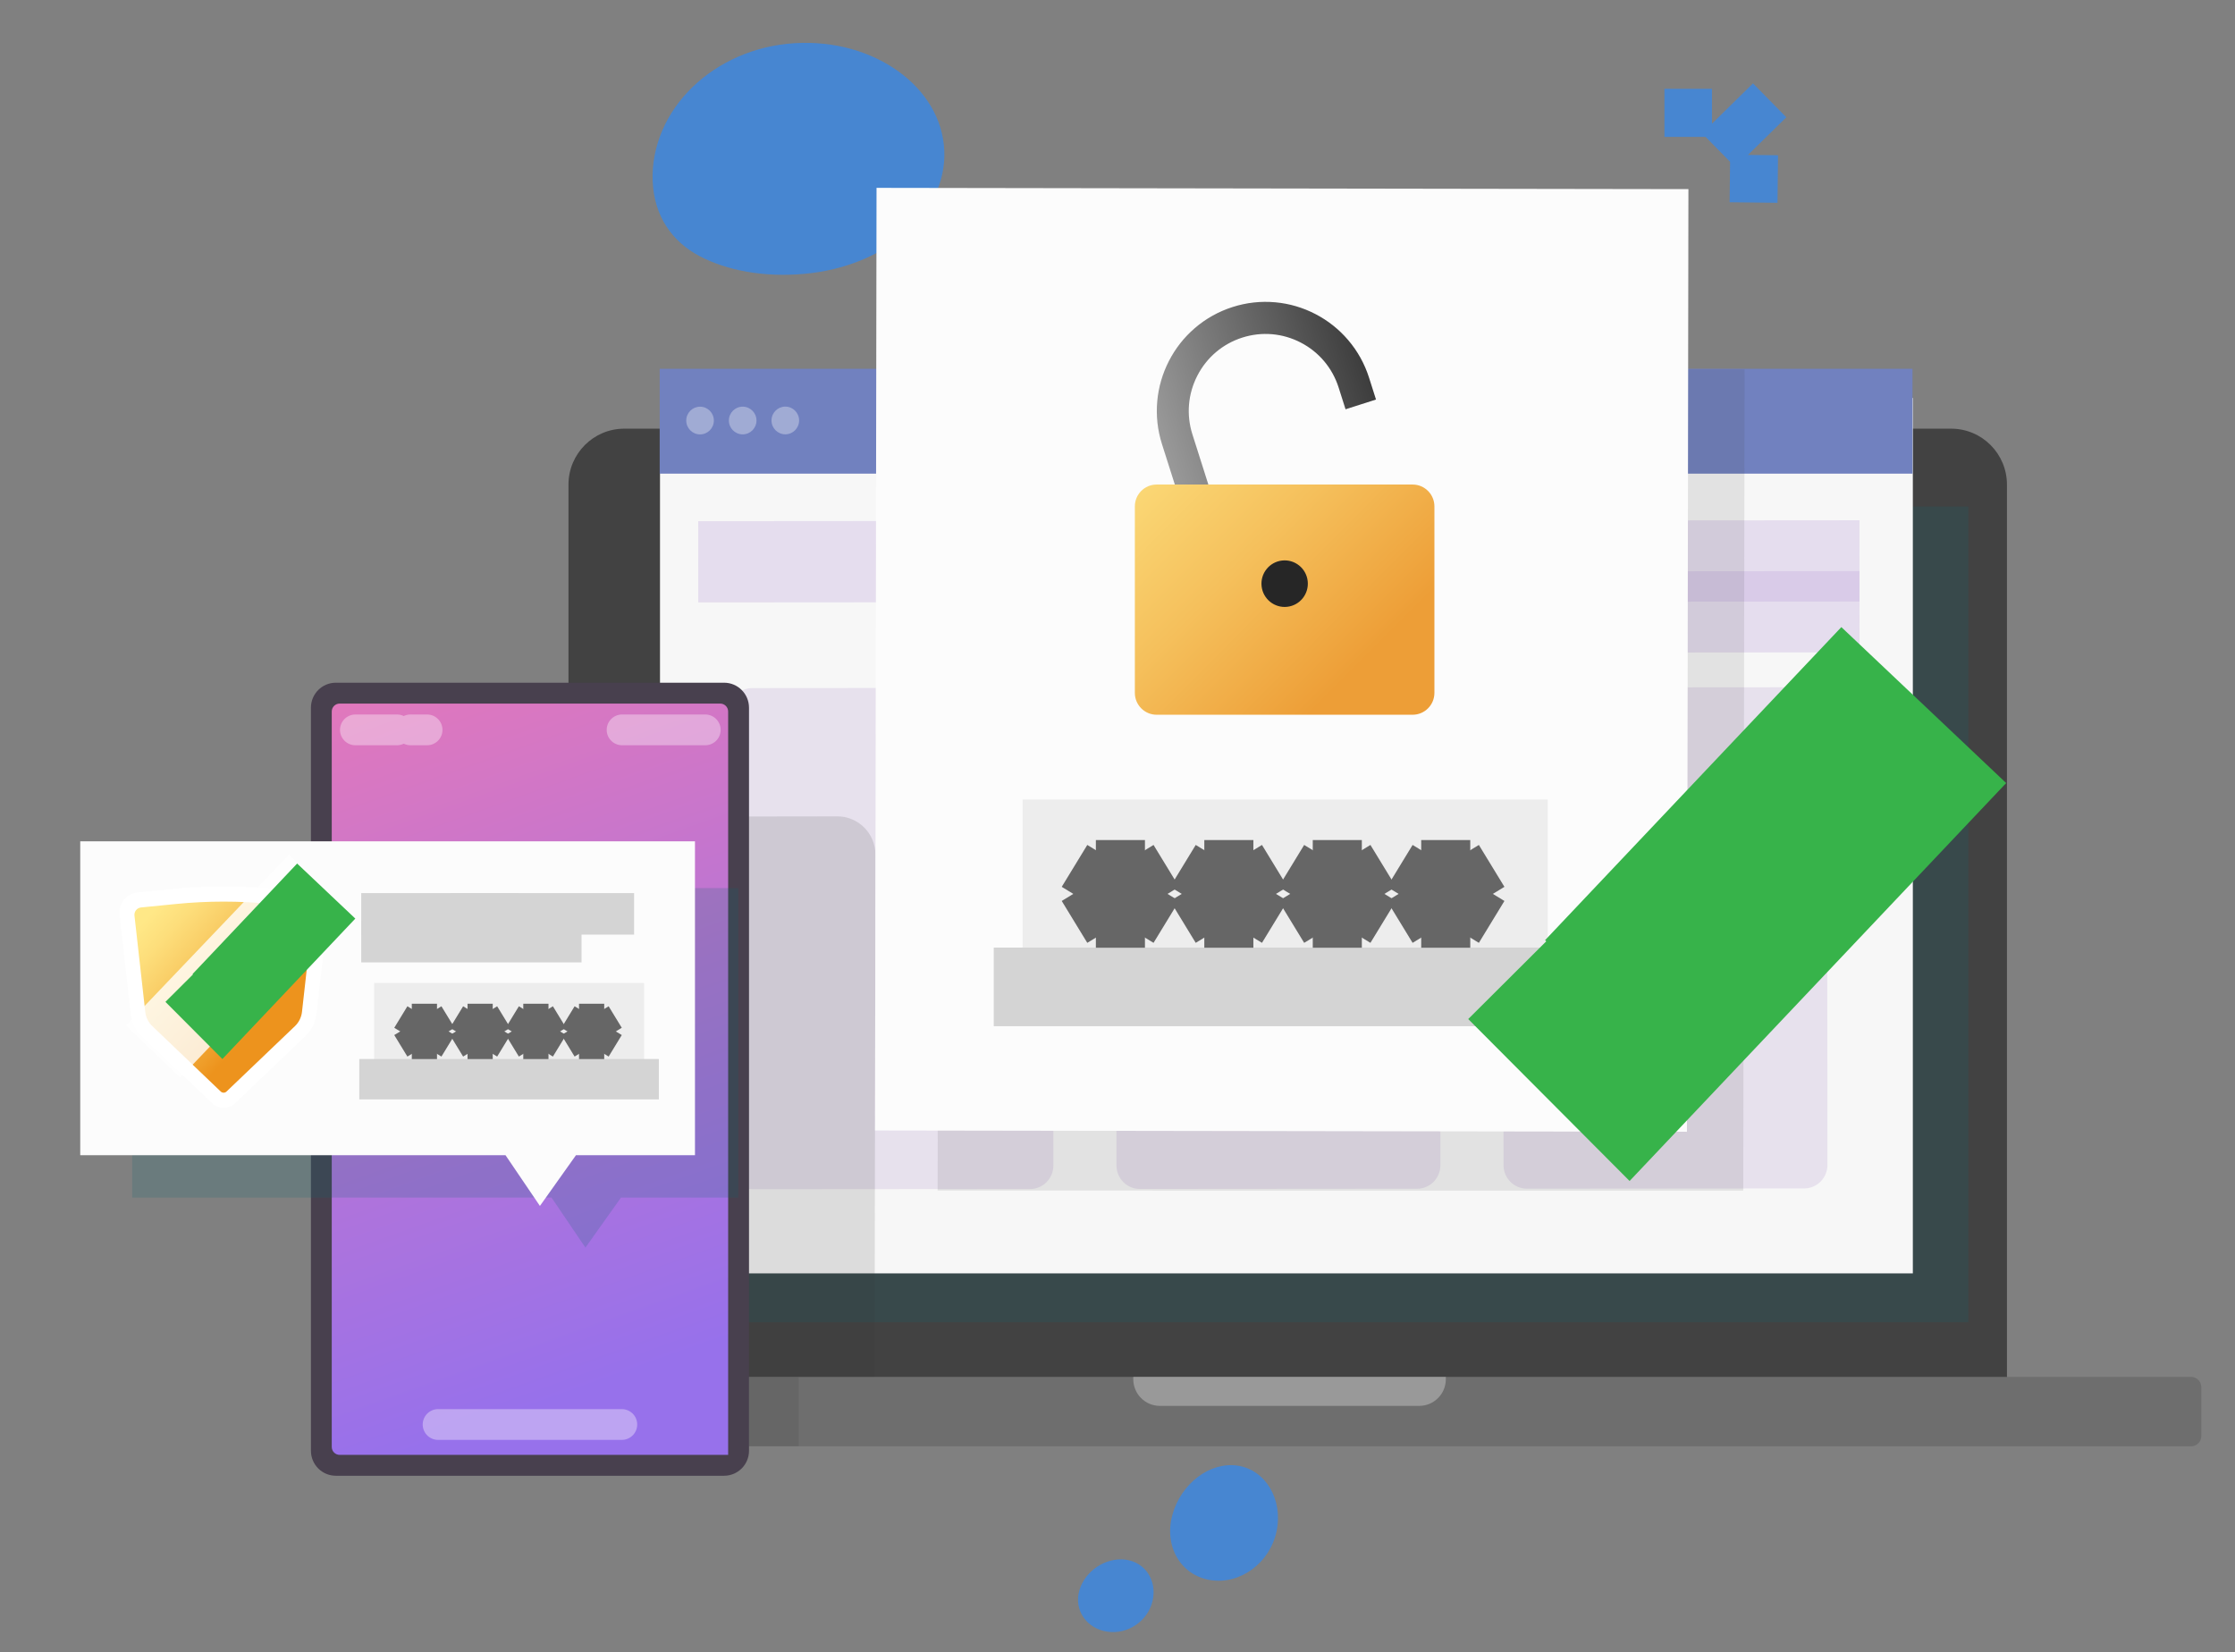 <svg width="353" height="261" viewBox="0 0 353 261" fill="none" xmlns="http://www.w3.org/2000/svg">
<rect x="0" y="0" width="353" height="261" fill="#808080" stroke="none"/>
<path d="M149.144 23.752C149.364 28.747 147.006 33.39 143.021 36.857C139.035 40.323 133.403 42.687 127.055 43.252C120.699 43.838 114.811 42.738 110.475 40.446C106.139 38.154 103.325 34.136 103.085 28.665C102.964 25.931 103.51 23.159 104.61 20.592C105.711 18.025 107.362 15.697 109.405 13.726C113.488 9.795 119.168 7.213 125.496 6.822C131.829 6.431 137.622 8.191 141.894 11.272C146.167 14.353 148.921 18.757 149.139 23.752H149.144Z" fill="#4786D1"/>
<path d="M201.628 241.842C200.588 246.876 195.868 250.331 191.163 249.576C186.458 248.821 183.806 244.211 185.17 239.27C186.532 234.326 191.107 230.839 195.489 231.505C199.871 232.17 202.667 236.811 201.628 241.844V241.842Z" fill="#4786D1"/>
<path d="M182.046 252.842C181.316 256.033 178.134 258.22 174.868 257.724C171.601 257.225 169.592 254.312 170.47 251.226C171.348 248.14 174.63 245.956 177.75 246.349C180.873 246.742 182.778 249.648 182.046 252.839V252.842Z" fill="#4786D1"/>
<path d="M308.172 67.711H98.596C93.73 67.711 89.785 71.671 89.785 76.555V218.473C89.785 223.357 93.73 227.317 98.596 227.317H308.172C313.038 227.317 316.983 223.357 316.983 218.473V76.555C316.983 71.671 313.038 67.711 308.172 67.711Z" fill="#424242"/>
<path d="M307.018 77.626H99.754V208.662H307.018V77.626Z" fill="#424242"/>
<path d="M205.476 72.814C205.476 73.973 204.539 74.913 203.384 74.913C202.23 74.913 201.293 73.973 201.293 72.814C201.293 71.655 202.23 70.715 203.384 70.715C204.539 70.715 205.476 71.655 205.476 72.814Z" fill="#6B6B6B"/>
<path d="M346.049 217.481H60.721C59.82 217.481 59.09 218.214 59.09 219.117V226.818C59.09 227.722 59.82 228.455 60.721 228.455H346.049C346.949 228.455 347.68 227.722 347.68 226.818V219.117C347.68 218.214 346.949 217.481 346.049 217.481Z" fill="#6E6E6E"/>
<path d="M178.99 217.481H228.356V217.853C228.356 220.176 226.478 222.062 224.163 222.062H183.186C180.872 222.062 178.993 220.176 178.993 217.853V217.481H178.99Z" fill="#999999"/>
<g style="mix-blend-mode:multiply" opacity="0.19">
<path d="M310.885 80.006H111.943V208.85H310.885V80.006Z" fill="#0B6770"/>
</g>
<path d="M302.117 62.855H104.242V201.134H302.117V62.855Z" fill="#F7F7F7"/>
<path d="M302.066 58.253H104.191V74.813H302.066V58.253Z" fill="#7181BF"/>
<g opacity="0.33">
<path d="M112.749 66.424C112.749 67.634 111.773 68.613 110.57 68.615C109.365 68.615 108.389 67.636 108.387 66.429C108.384 65.221 109.362 64.24 110.565 64.237C111.771 64.237 112.746 65.216 112.749 66.424Z" fill="white"/>
<path d="M119.481 66.418C119.481 67.629 118.506 68.608 117.303 68.61C116.097 68.61 115.122 67.631 115.119 66.424C115.119 65.213 116.094 64.234 117.298 64.232C118.503 64.232 119.479 65.211 119.481 66.418Z" fill="white"/>
<path d="M126.214 66.411C126.214 67.621 125.238 68.6 124.035 68.603C122.829 68.603 121.854 67.624 121.852 66.416C121.852 65.206 122.827 64.227 124.03 64.224C125.236 64.224 126.211 65.203 126.214 66.411Z" fill="white"/>
</g>
<path opacity="0.33" d="M169.943 66.156L240.006 66.102" stroke="white" stroke-width="8.39" stroke-miterlimit="10" stroke-linecap="square"/>
<path opacity="0.33" d="M223.352 88.652L287.276 88.601" stroke="#C1A8DB" stroke-width="12.83" stroke-miterlimit="10" stroke-linecap="square"/>
<path opacity="0.33" d="M257.023 96.656L287.278 96.63" stroke="#C1A8DB" stroke-width="12.83" stroke-miterlimit="10" stroke-linecap="square"/>
<path opacity="0.33" d="M116.701 88.734L143.838 88.714" stroke="#C1A8DB" stroke-width="12.83" stroke-miterlimit="10" stroke-linecap="square"/>
<path d="M162.68 187.813L118.904 187.847C116.864 187.847 115.211 186.189 115.211 184.144L115.154 112.391C115.154 110.343 116.805 108.684 118.843 108.684L162.619 108.65C164.659 108.65 166.312 110.307 166.312 112.353L166.369 184.106C166.369 186.153 164.718 187.813 162.68 187.813Z" fill="#E7E1ED"/>
<path d="M223.809 187.765L180.033 187.798C177.993 187.798 176.34 186.141 176.34 184.095L176.283 112.343C176.283 110.295 177.934 108.635 179.972 108.635L223.747 108.602C225.788 108.602 227.441 110.259 227.441 112.304L227.498 184.057C227.498 186.105 225.847 187.765 223.809 187.765Z" fill="#E7E1ED"/>
<path d="M284.94 187.718L241.164 187.752C239.124 187.752 237.47 186.095 237.47 184.049L237.414 112.297C237.414 110.249 239.065 108.589 241.103 108.589L284.878 108.555C286.919 108.555 288.572 110.213 288.572 112.258L288.629 184.011C288.629 186.059 286.977 187.718 284.94 187.718Z" fill="#E7E1ED"/>
<g style="mix-blend-mode:multiply" opacity="0.11">
<path d="M275.332 188.063L148.094 188.052L148.304 58.453L275.542 58.348L275.332 188.063Z" fill="#363636"/>
</g>
<g style="mix-blend-mode:multiply" opacity="0.14">
<path d="M138.134 217.481L69.672 217.504L69.815 129.037L132.234 128.944C135.569 128.939 138.275 131.655 138.27 135.003L138.137 217.481H138.134Z" fill="#363636"/>
</g>
<path d="M266.673 29.873L138.441 29.672L138.208 178.563L266.439 178.764L266.673 29.873Z" fill="#FCFCFC"/>
<path d="M244.456 126.28H161.508V154.151H244.456V126.28Z" fill="#EDEDED"/>
<path d="M163.166 155.883H242.797" stroke="#D4D4D4" stroke-width="12.42" stroke-miterlimit="10" stroke-linecap="square"/>
<path d="M176.959 136.563V145.823" stroke="#666666" stroke-width="7.75" stroke-miterlimit="10" stroke-linecap="square"/>
<path d="M180.902 138.788L173.018 143.598" stroke="#666666" stroke-width="7.75" stroke-miterlimit="10" stroke-linecap="square"/>
<path d="M173.018 138.788L180.902 143.598" stroke="#666666" stroke-width="7.75" stroke-miterlimit="10" stroke-linecap="square"/>
<path d="M194.086 136.563V145.823" stroke="#666666" stroke-width="7.75" stroke-miterlimit="10" stroke-linecap="square"/>
<path d="M198.029 138.788L190.145 143.598" stroke="#666666" stroke-width="7.75" stroke-miterlimit="10" stroke-linecap="square"/>
<path d="M190.145 138.788L198.029 143.598" stroke="#666666" stroke-width="7.75" stroke-miterlimit="10" stroke-linecap="square"/>
<path d="M211.215 136.563V145.823" stroke="#666666" stroke-width="7.75" stroke-miterlimit="10" stroke-linecap="square"/>
<path d="M215.158 138.788L207.273 143.598" stroke="#666666" stroke-width="7.75" stroke-miterlimit="10" stroke-linecap="square"/>
<path d="M207.273 138.788L215.158 143.598" stroke="#666666" stroke-width="7.75" stroke-miterlimit="10" stroke-linecap="square"/>
<path d="M228.342 136.563V145.823" stroke="#666666" stroke-width="7.75" stroke-miterlimit="10" stroke-linecap="square"/>
<path d="M232.285 138.788L224.4 143.598" stroke="#666666" stroke-width="7.75" stroke-miterlimit="10" stroke-linecap="square"/>
<path d="M224.4 138.788L232.285 143.598" stroke="#666666" stroke-width="7.75" stroke-miterlimit="10" stroke-linecap="square"/>
<path d="M217.326 63.109L212.518 64.648L211.428 61.22C210.445 58.124 208.318 55.598 205.44 54.108C202.563 52.618 199.281 52.34 196.197 53.327C193.112 54.314 190.596 56.449 189.111 59.337C187.627 62.225 187.35 65.519 188.333 68.615L192.785 82.619L187.977 84.158L183.526 70.154C182.822 67.94 182.571 65.65 182.781 63.35C182.983 61.13 183.605 58.998 184.626 57.012C185.648 55.023 187.022 53.281 188.707 51.829C190.453 50.326 192.457 49.206 194.664 48.499C196.87 47.792 199.151 47.541 201.442 47.751C203.654 47.954 205.778 48.579 207.757 49.604C209.738 50.629 211.474 52.009 212.92 53.7C214.418 55.452 215.534 57.464 216.238 59.679L217.328 63.106L217.326 63.109Z" fill="url(#paint0_linear_1444_1066)"/>
<path d="M223.113 76.534H182.681C180.781 76.534 179.24 78.081 179.24 79.988V109.442C179.24 111.349 180.781 112.895 182.681 112.895H223.113C225.013 112.895 226.554 111.349 226.554 109.442V79.988C226.554 78.081 225.013 76.534 223.113 76.534Z" fill="url(#paint1_linear_1444_1066)"/>
<path d="M203.312 95.845C205.322 95.617 206.767 93.796 206.539 91.778C206.312 89.76 204.498 88.309 202.488 88.538C200.477 88.766 199.032 90.587 199.26 92.605C199.487 94.623 201.302 96.073 203.312 95.845Z" fill="#262626"/>
<path d="M244.588 148.313L257.049 160.819L303.843 111.369" stroke="#37B34A" stroke-width="35.84" stroke-miterlimit="10"/>
<path d="M273.223 28.192L280.784 28.277" stroke="#4786D1" stroke-width="7.51" stroke-miterlimit="10"/>
<path d="M271.467 23.742L279.502 15.848" stroke="#4786D1" stroke-width="7.51" stroke-miterlimit="10"/>
<path d="M266.637 21.622V14.032" stroke="#4786D1" stroke-width="7.51" stroke-miterlimit="10"/>
<g style="mix-blend-mode:multiply" opacity="0.14">
<path d="M126.146 217.504H118.295V228.455H126.146V217.504Z" fill="#363636"/>
</g>
<path d="M53.041 233.098H114.367C116.538 233.098 118.299 231.331 118.299 229.151L118.299 111.783C118.299 109.603 116.538 107.836 114.367 107.836L53.041 107.836C50.87 107.836 49.109 109.603 49.109 111.783L49.109 229.151C49.109 231.331 50.87 233.098 53.041 233.098Z" fill="#48404E"/>
<path d="M52.398 228.55C52.398 229.241 52.956 229.801 53.645 229.801H115.004V112.384C115.004 111.693 114.446 111.133 113.757 111.133H53.645C52.956 111.133 52.398 111.693 52.398 112.384V228.55Z" fill="url(#paint2_linear_1444_1066)"/>
<g opacity="0.36">
<path d="M111.389 115.285H98.252" stroke="white" stroke-width="4.86" stroke-miterlimit="10" stroke-linecap="round"/>
<path d="M98.212 225.004H69.193" stroke="white" stroke-width="4.86" stroke-miterlimit="10" stroke-linecap="round"/>
<path d="M62.699 115.285H56.131" stroke="white" stroke-width="4.86" stroke-miterlimit="10" stroke-linecap="round"/>
<path d="M67.455 115.285H64.836" stroke="white" stroke-width="4.86" stroke-miterlimit="10" stroke-linecap="round"/>
</g>
<g style="mix-blend-mode:multiply" opacity="0.19">
<path d="M116.613 140.278H20.881V189.16H87.104L92.464 197.064L98.08 189.16H116.613V140.278Z" fill="#0B6770"/>
</g>
<path d="M109.766 132.886H12.672V182.464H79.839L85.276 190.481L90.972 182.464H109.766V132.886Z" fill="#FCFCFC"/>
<path d="M101.724 155.248H59.09V169.573H101.724V155.248Z" fill="#EDEDED"/>
<path d="M59.941 170.464H100.87" stroke="#D4D4D4" stroke-width="6.38" stroke-miterlimit="10" stroke-linecap="square"/>
<path d="M67.031 160.533V165.295" stroke="#666666" stroke-width="3.98" stroke-miterlimit="10" stroke-linecap="square"/>
<path d="M69.058 161.679L65.006 164.151" stroke="#666666" stroke-width="3.98" stroke-miterlimit="10" stroke-linecap="square"/>
<path d="M65.006 161.679L69.058 164.151" stroke="#666666" stroke-width="3.98" stroke-miterlimit="10" stroke-linecap="square"/>
<path d="M75.834 160.533V165.295" stroke="#666666" stroke-width="3.98" stroke-miterlimit="10" stroke-linecap="square"/>
<path d="M77.861 161.679L73.809 164.151" stroke="#666666" stroke-width="3.98" stroke-miterlimit="10" stroke-linecap="square"/>
<path d="M73.809 161.679L77.861 164.151" stroke="#666666" stroke-width="3.98" stroke-miterlimit="10" stroke-linecap="square"/>
<path d="M84.639 160.533V165.295" stroke="#666666" stroke-width="3.98" stroke-miterlimit="10" stroke-linecap="square"/>
<path d="M86.665 161.679L82.613 164.151" stroke="#666666" stroke-width="3.98" stroke-miterlimit="10" stroke-linecap="square"/>
<path d="M82.613 161.679L86.665 164.151" stroke="#666666" stroke-width="3.98" stroke-miterlimit="10" stroke-linecap="square"/>
<path d="M93.441 160.533V165.295" stroke="#666666" stroke-width="3.98" stroke-miterlimit="10" stroke-linecap="square"/>
<path d="M95.468 161.679L91.416 164.151" stroke="#666666" stroke-width="3.98" stroke-miterlimit="10" stroke-linecap="square"/>
<path d="M91.416 161.679L95.468 164.151" stroke="#666666" stroke-width="3.98" stroke-miterlimit="10" stroke-linecap="square"/>
<path d="M60.334 148.732H88.569" stroke="#D4D4D4" stroke-width="6.56" stroke-miterlimit="10" stroke-linecap="square"/>
<path d="M60.334 144.346H78.603" stroke="#D4D4D4" stroke-width="6.56" stroke-miterlimit="10" stroke-linecap="square"/>
<path d="M74.451 144.346H96.87" stroke="#D4D4D4" stroke-width="6.56" stroke-miterlimit="10" stroke-linecap="square"/>
<path d="M35.321 173.548C34.908 173.548 34.517 173.391 34.217 173.106L23.404 162.771C22.621 162.021 22.122 161.016 22.002 159.935L20.297 144.728C20.233 144.161 20.394 143.606 20.753 143.161C21.111 142.717 21.618 142.442 22.183 142.385L27.736 141.833C30.247 141.583 32.799 141.458 35.321 141.458C37.842 141.458 40.397 141.583 42.905 141.833L48.458 142.385C49.023 142.442 49.533 142.717 49.889 143.161C50.247 143.606 50.408 144.161 50.344 144.728L48.639 159.935C48.519 161.014 48.02 162.021 47.236 162.771L36.424 173.106C36.124 173.391 35.733 173.548 35.321 173.548Z" fill="url(#paint3_linear_1444_1066)"/>
<path d="M35.321 142.411C37.822 142.411 40.32 142.534 42.813 142.783L48.366 143.336C49.008 143.4 49.477 143.978 49.402 144.623L47.697 159.829C47.6 160.688 47.206 161.487 46.584 162.08L35.771 172.415C35.646 172.535 35.484 172.594 35.321 172.594C35.157 172.594 34.998 172.535 34.87 172.415L24.058 162.08C23.433 161.484 23.039 160.688 22.944 159.829L21.239 144.623C21.167 143.978 21.633 143.4 22.276 143.336L27.828 142.783C30.319 142.537 32.82 142.411 35.321 142.411M35.321 140.013C32.692 140.013 30.035 140.145 27.421 140.407L21.708 140.974C20.863 141.059 20.105 141.47 19.57 142.131C19.038 142.794 18.794 143.624 18.889 144.469L20.645 160.112C20.796 161.451 21.413 162.699 22.386 163.63L33.511 174.262C34.002 174.73 34.645 174.989 35.321 174.989C35.996 174.989 36.639 174.732 37.13 174.262L48.255 163.63C49.228 162.699 49.845 161.451 49.996 160.112L51.752 144.469C51.847 143.624 51.606 142.791 51.071 142.131C50.539 141.468 49.779 141.057 48.934 140.974L43.22 140.407C40.604 140.147 37.947 140.013 35.321 140.013V140.013Z" fill="white"/>
<g opacity="0.8">
<path d="M54.221 143.228L45.648 134.987L19.907 161.969L28.48 170.209L54.221 143.228Z" fill="url(#paint4_linear_1444_1066)"/>
</g>
<path d="M30.611 153.783L35.009 158.198L51.525 140.746" stroke="#37B34A" stroke-width="12.65" stroke-miterlimit="10"/>
<defs>
<linearGradient id="paint0_linear_1444_1066" x1="183.141" y1="68.958" x2="215.878" y2="58.556" gradientUnits="userSpaceOnUse">
<stop stop-color="#999999"/>
<stop offset="0.67" stop-color="#5C5C5C"/>
<stop offset="1" stop-color="#3D3D3D"/>
</linearGradient>
<linearGradient id="paint1_linear_1444_1066" x1="169.439" y1="61.128" x2="214.075" y2="105.597" gradientUnits="userSpaceOnUse">
<stop stop-color="#FFE887"/>
<stop offset="0.22" stop-color="#FCDD7B"/>
<stop offset="0.61" stop-color="#F5C05C"/>
<stop offset="1" stop-color="#ED9E37"/>
</linearGradient>
<linearGradient id="paint2_linear_1444_1066" x1="100.093" y1="216.877" x2="55.354" y2="91.14" gradientUnits="userSpaceOnUse">
<stop stop-color="#9771EB"/>
<stop offset="0.41" stop-color="#B774D6"/>
<stop offset="1" stop-color="#ED79B5"/>
</linearGradient>
<linearGradient id="paint3_linear_1444_1066" x1="25.161" y1="142.773" x2="43.143" y2="158.983" gradientUnits="userSpaceOnUse">
<stop stop-color="#FFE887"/>
<stop offset="0.17" stop-color="#FDDE7B"/>
<stop offset="0.49" stop-color="#F7C55C"/>
<stop offset="0.9" stop-color="#EF9E2A"/>
<stop offset="1" stop-color="#ED931D"/>
</linearGradient>
<linearGradient id="paint4_linear_1444_1066" x1="20.521" y1="170.463" x2="59.912" y2="128.245" gradientUnits="userSpaceOnUse">
<stop stop-color="white"/>
<stop offset="1" stop-color="white"/>
</linearGradient>
</defs>
</svg>
